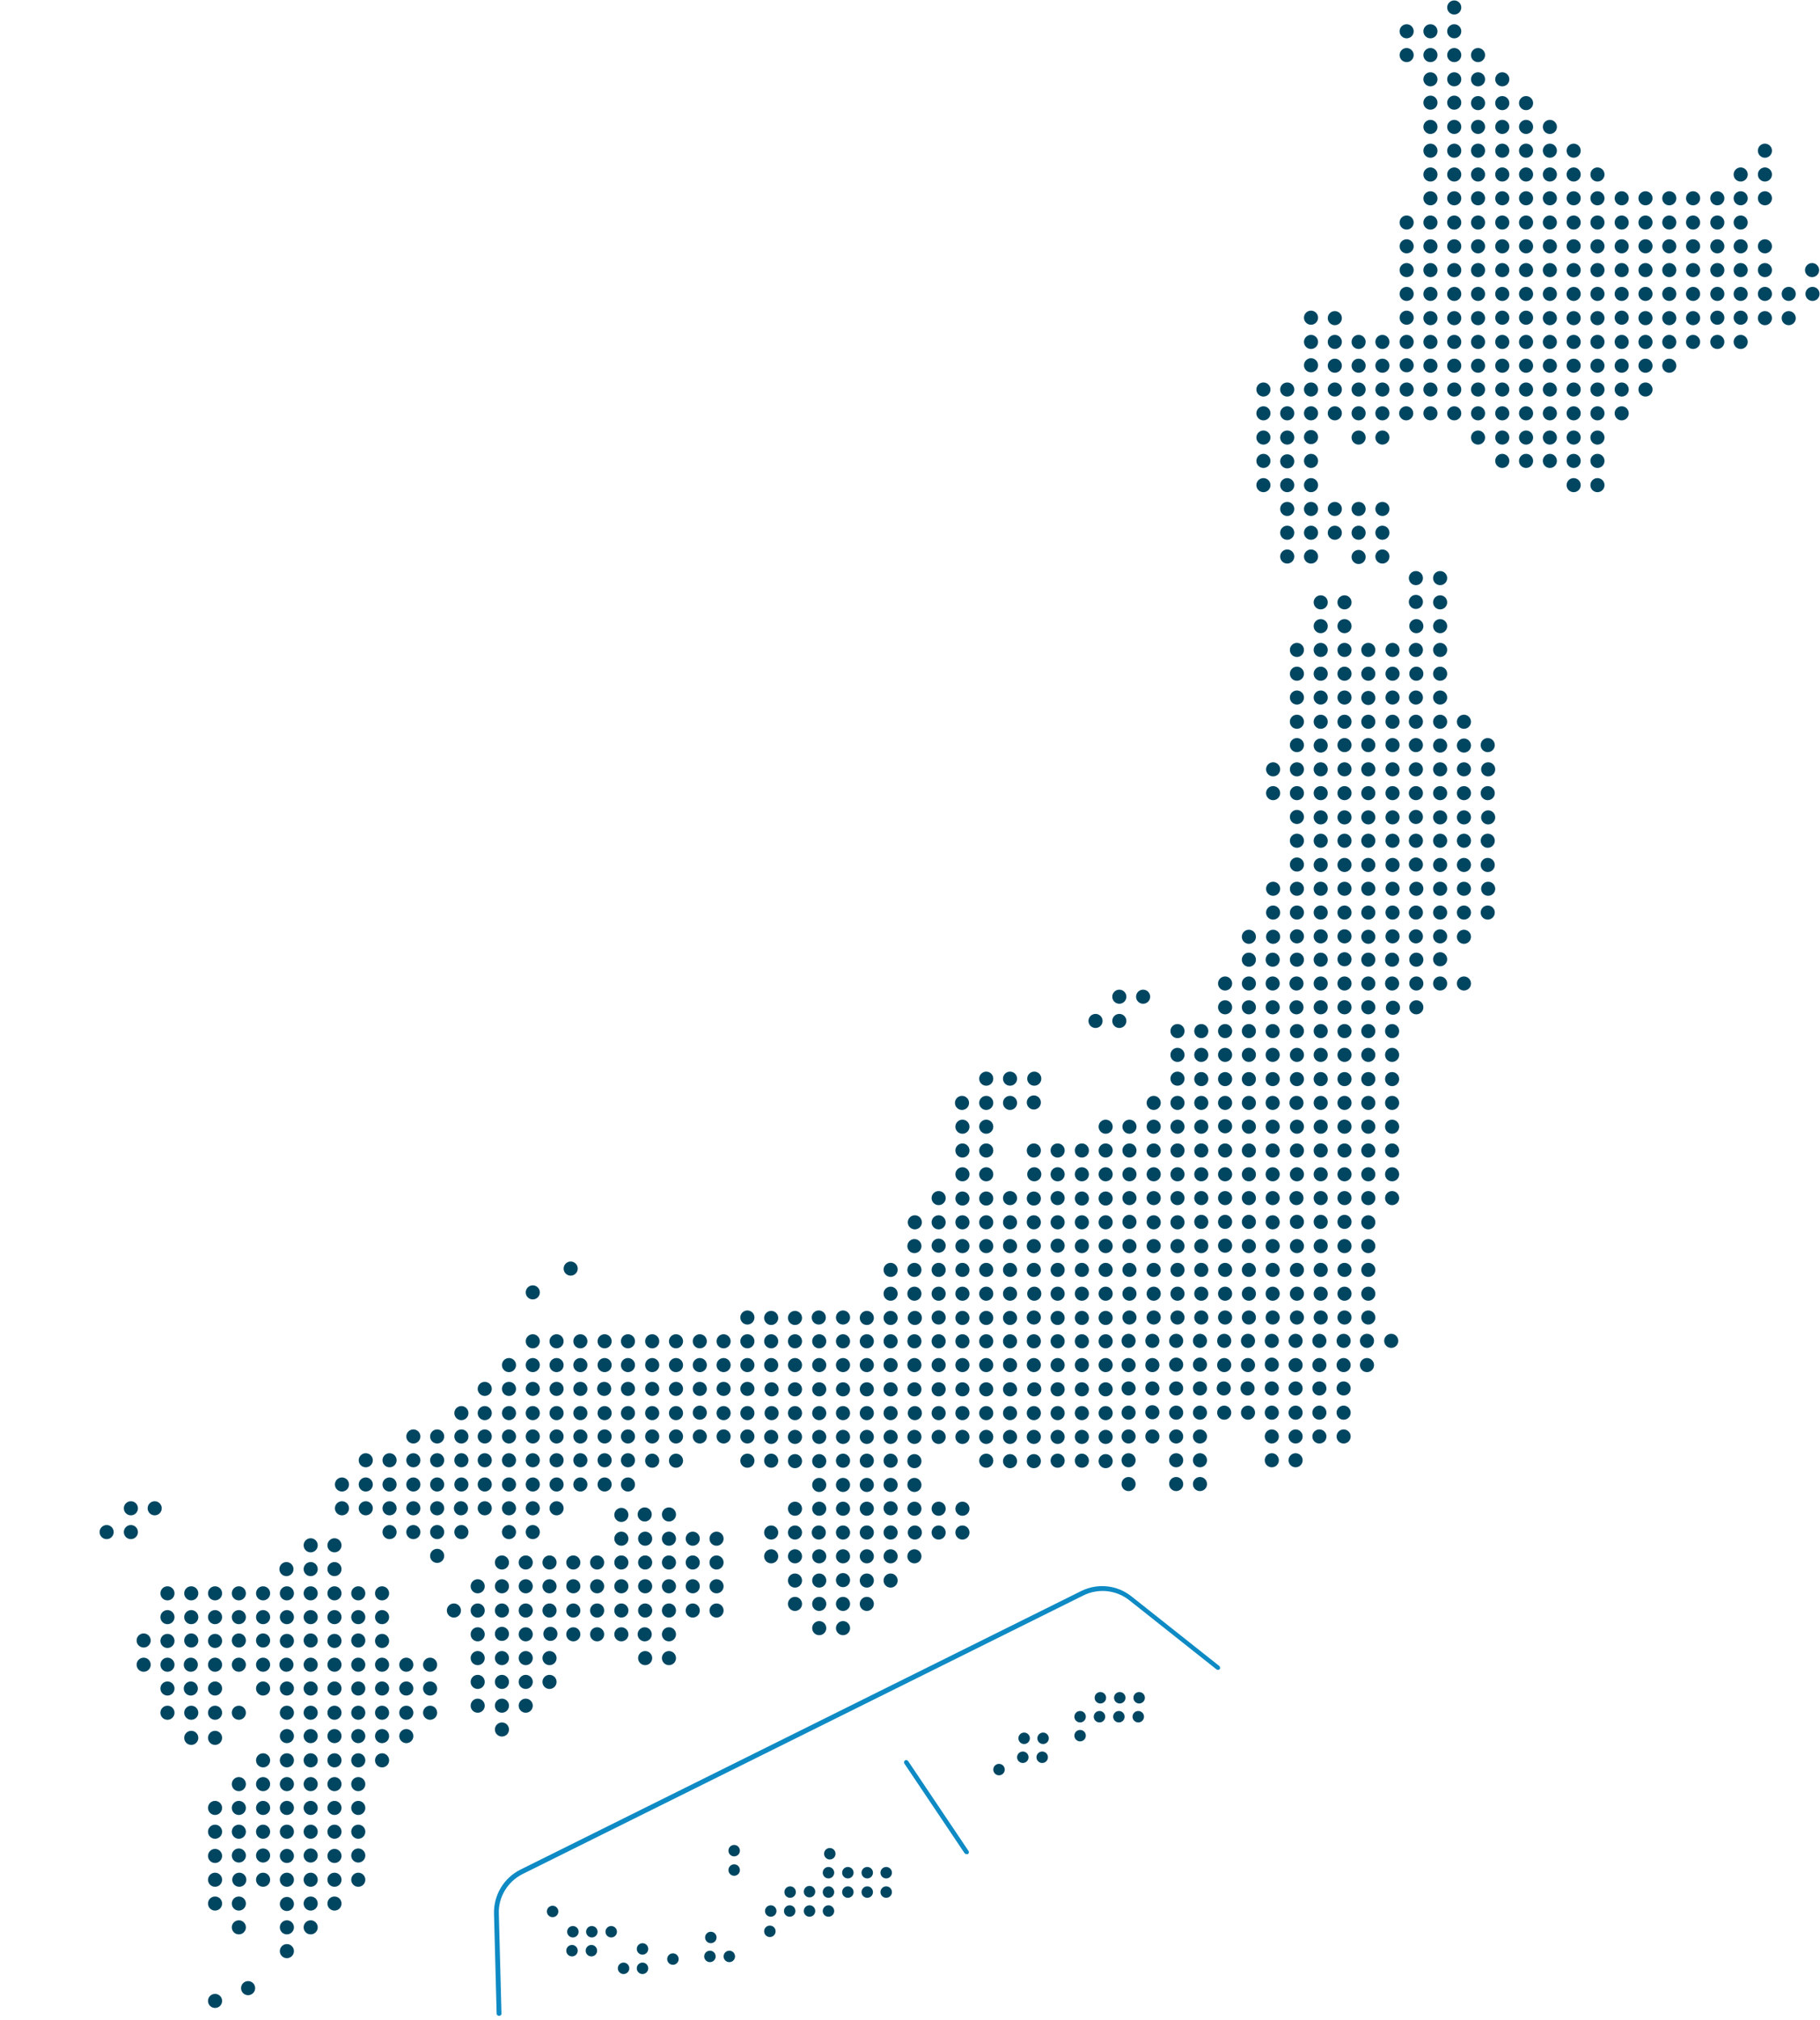 <?xml version="1.0" encoding="utf-8"?>
<!-- Generator: Adobe Illustrator 25.0.1, SVG Export Plug-In . SVG Version: 6.00 Build 0)  -->
<svg version="1.1" id="flight-map-dotmap" xmlns="http://www.w3.org/2000/svg" xmlns:xlink="http://www.w3.org/1999/xlink" x="0px"
	 y="0px" viewBox="0 0 413 458.5" style="enable-background:new 0 0 413 458.5;" xml:space="preserve">
<style type="text/css">
	.st0{fill:#004661;}
	.st1{fill:#0E8AC4;}
</style>
<g id="c-flightmap-dotmap">
	<circle class="st0" cx="319.2" cy="50.5" r="1.6"/>
	<circle class="st0" cx="324.6" cy="50.5" r="1.6"/>
	<circle class="st0" cx="330" cy="50.5" r="1.6"/>
	<circle class="st0" cx="335.4" cy="50.5" r="1.6"/>
	<circle class="st0" cx="340.9" cy="50.5" r="1.6"/>
	<circle class="st0" cx="346.3" cy="50.5" r="1.6"/>
	<circle class="st0" cx="351.7" cy="50.5" r="1.6"/>
	<circle class="st0" cx="357.1" cy="50.5" r="1.6"/>
	<circle class="st0" cx="362.5" cy="50.5" r="1.6"/>
	<circle class="st0" cx="368" cy="50.5" r="1.6"/>
	<circle class="st0" cx="373.4" cy="50.5" r="1.6"/>
	<circle class="st0" cx="378.8" cy="50.5" r="1.6"/>
	<circle class="st0" cx="384.2" cy="50.5" r="1.6"/>
	<circle class="st0" cx="389.7" cy="50.5" r="1.6"/>
	<circle class="st0" cx="395" cy="50.5" r="1.6"/>
	<circle class="st0" cx="319.2" cy="55.9" r="1.6"/>
	<circle class="st0" cx="324.6" cy="55.9" r="1.6"/>
	<circle class="st0" cx="330" cy="55.9" r="1.6"/>
	<circle class="st0" cx="335.4" cy="55.9" r="1.6"/>
	<circle class="st0" cx="340.9" cy="55.9" r="1.6"/>
	<circle class="st0" cx="346.3" cy="55.9" r="1.6"/>
	<circle class="st0" cx="351.7" cy="55.9" r="1.6"/>
	<circle class="st0" cx="357.1" cy="55.9" r="1.6"/>
	<circle class="st0" cx="362.5" cy="55.9" r="1.6"/>
	<circle class="st0" cx="368" cy="55.9" r="1.6"/>
	<circle class="st0" cx="373.4" cy="55.9" r="1.6"/>
	<circle class="st0" cx="378.8" cy="55.9" r="1.6"/>
	<circle class="st0" cx="384.2" cy="55.9" r="1.6"/>
	<circle class="st0" cx="389.7" cy="55.9" r="1.6"/>
	<circle class="st0" cx="395" cy="55.9" r="1.6"/>
	<circle class="st0" cx="400.5" cy="55.9" r="1.6"/>
	<circle class="st0" cx="319.2" cy="61.3" r="1.6"/>
	<circle class="st0" cx="324.6" cy="61.3" r="1.6"/>
	<circle class="st0" cx="330" cy="61.3" r="1.6"/>
	<circle class="st0" cx="335.4" cy="61.3" r="1.6"/>
	<circle class="st0" cx="340.9" cy="61.3" r="1.6"/>
	<circle class="st0" cx="346.3" cy="61.3" r="1.6"/>
	<circle class="st0" cx="351.7" cy="61.3" r="1.6"/>
	<circle class="st0" cx="357.1" cy="61.3" r="1.6"/>
	<circle class="st0" cx="362.5" cy="61.3" r="1.6"/>
	<circle class="st0" cx="368" cy="61.3" r="1.6"/>
	<circle class="st0" cx="373.4" cy="61.3" r="1.6"/>
	<circle class="st0" cx="378.8" cy="61.3" r="1.6"/>
	<circle class="st0" cx="384.2" cy="61.3" r="1.6"/>
	<circle class="st0" cx="389.7" cy="61.3" r="1.6"/>
	<circle class="st0" cx="395" cy="61.3" r="1.6"/>
	<circle class="st0" cx="400.5" cy="61.3" r="1.6"/>
	<circle class="st0" cx="411.2" cy="61.3" r="1.6"/>
	<circle class="st0" cx="319.2" cy="66.7" r="1.6"/>
	<circle class="st0" cx="324.6" cy="66.7" r="1.6"/>
	<circle class="st0" cx="330" cy="66.7" r="1.6"/>
	<circle class="st0" cx="335.4" cy="66.7" r="1.6"/>
	<circle class="st0" cx="340.9" cy="66.7" r="1.6"/>
	<circle class="st0" cx="346.3" cy="66.7" r="1.6"/>
	<circle class="st0" cx="351.7" cy="66.7" r="1.6"/>
	<circle class="st0" cx="357.1" cy="66.7" r="1.6"/>
	<circle class="st0" cx="362.5" cy="66.7" r="1.6"/>
	<circle class="st0" cx="368" cy="66.7" r="1.6"/>
	<circle class="st0" cx="373.4" cy="66.7" r="1.6"/>
	<circle class="st0" cx="378.8" cy="66.7" r="1.6"/>
	<circle class="st0" cx="384.2" cy="66.7" r="1.6"/>
	<circle class="st0" cx="389.7" cy="66.7" r="1.6"/>
	<circle class="st0" cx="395" cy="66.7" r="1.6"/>
	<circle class="st0" cx="400.5" cy="66.7" r="1.6"/>
	<circle class="st0" cx="405.9" cy="66.7" r="1.6"/>
	<circle class="st0" cx="411.3" cy="66.7" r="1.6"/>
	<circle class="st0" cx="297.5" cy="72.1" r="1.6"/>
	<circle class="st0" cx="302.9" cy="72.2" r="1.6"/>
	<circle class="st0" cx="319.2" cy="72.1" r="1.6"/>
	<circle class="st0" cx="324.6" cy="72.2" r="1.6"/>
	<circle class="st0" cx="330" cy="72.2" r="1.6"/>
	<circle class="st0" cx="335.4" cy="72.2" r="1.6"/>
	<circle class="st0" cx="340.9" cy="72.1" r="1.6"/>
	<circle class="st0" cx="346.3" cy="72.1" r="1.6"/>
	<circle class="st0" cx="351.7" cy="72.2" r="1.6"/>
	<circle class="st0" cx="357.1" cy="72.2" r="1.6"/>
	<circle class="st0" cx="362.5" cy="72.2" r="1.6"/>
	<circle class="st0" cx="368" cy="72.1" r="1.6"/>
	<circle class="st0" cx="373.4" cy="72.2" r="1.6"/>
	<circle class="st0" cx="378.8" cy="72.2" r="1.6"/>
	<circle class="st0" cx="384.2" cy="72.2" r="1.6"/>
	<circle class="st0" cx="389.7" cy="72.1" r="1.6"/>
	<circle class="st0" cx="395" cy="72.1" r="1.6"/>
	<circle class="st0" cx="400.5" cy="72.2" r="1.6"/>
	<circle class="st0" cx="405.9" cy="72.2" r="1.6"/>
	<circle class="st0" cx="297.5" cy="77.6" r="1.6"/>
	<circle class="st0" cx="302.9" cy="77.6" r="1.6"/>
	<circle class="st0" cx="308.3" cy="77.6" r="1.6"/>
	<circle class="st0" cx="319.2" cy="77.6" r="1.6"/>
	<circle class="st0" cx="324.6" cy="77.6" r="1.6"/>
	<circle class="st0" cx="330" cy="77.6" r="1.6"/>
	<circle class="st0" cx="335.4" cy="77.6" r="1.6"/>
	<circle class="st0" cx="340.9" cy="77.6" r="1.6"/>
	<circle class="st0" cx="346.3" cy="77.6" r="1.6"/>
	<circle class="st0" cx="351.7" cy="77.6" r="1.6"/>
	<circle class="st0" cx="357.1" cy="77.6" r="1.6"/>
	<circle class="st0" cx="362.5" cy="77.6" r="1.6"/>
	<circle class="st0" cx="368" cy="77.6" r="1.6"/>
	<circle class="st0" cx="373.4" cy="77.6" r="1.6"/>
	<circle class="st0" cx="378.8" cy="77.6" r="1.6"/>
	<circle class="st0" cx="378.8" cy="83" r="1.6"/>
	<circle class="st0" cx="384.2" cy="77.6" r="1.6"/>
	<circle class="st0" cx="389.7" cy="77.6" r="1.6"/>
	<circle class="st0" cx="395" cy="77.6" r="1.6"/>
	<circle class="st0" cx="297.5" cy="82.9" r="1.6"/>
	<circle class="st0" cx="302.9" cy="83" r="1.6"/>
	<circle class="st0" cx="308.3" cy="83" r="1.6"/>
	<circle class="st0" cx="313.7" cy="83" r="1.6"/>
	<circle class="st0" cx="319.2" cy="82.9" r="1.6"/>
	<circle class="st0" cx="324.6" cy="83" r="1.6"/>
	<circle class="st0" cx="330" cy="83" r="1.6"/>
	<circle class="st0" cx="335.4" cy="83" r="1.6"/>
	<circle class="st0" cx="340.9" cy="83" r="1.6"/>
	<circle class="st0" cx="346.3" cy="83" r="1.6"/>
	<circle class="st0" cx="351.7" cy="83" r="1.6"/>
	<circle class="st0" cx="357.1" cy="83" r="1.6"/>
	<circle class="st0" cx="362.5" cy="83" r="1.6"/>
	<circle class="st0" cx="368" cy="83" r="1.6"/>
	<circle class="st0" cx="373.4" cy="83" r="1.6"/>
	<circle class="st0" cx="286.7" cy="88.4" r="1.6"/>
	<circle class="st0" cx="292.1" cy="88.4" r="1.6"/>
	<circle class="st0" cx="297.5" cy="88.4" r="1.6"/>
	<circle class="st0" cx="302.9" cy="88.4" r="1.6"/>
	<circle class="st0" cx="308.3" cy="88.4" r="1.6"/>
	<circle class="st0" cx="313.7" cy="88.4" r="1.6"/>
	<circle class="st0" cx="319.2" cy="88.4" r="1.6"/>
	<circle class="st0" cx="324.6" cy="88.4" r="1.6"/>
	<circle class="st0" cx="330" cy="88.4" r="1.6"/>
	<circle class="st0" cx="335.4" cy="88.4" r="1.6"/>
	<circle class="st0" cx="340.9" cy="88.4" r="1.6"/>
	<circle class="st0" cx="346.3" cy="88.4" r="1.6"/>
	<circle class="st0" cx="351.7" cy="88.4" r="1.6"/>
	<circle class="st0" cx="357.1" cy="88.4" r="1.6"/>
	<circle class="st0" cx="362.5" cy="88.4" r="1.6"/>
	<circle class="st0" cx="368" cy="88.4" r="1.6"/>
	<circle class="st0" cx="368" cy="93.8" r="1.6"/>
	<circle class="st0" cx="373.4" cy="88.4" r="1.6"/>
	<circle class="st0" cx="286.7" cy="93.8" r="1.6"/>
	<circle class="st0" cx="292.1" cy="93.8" r="1.6"/>
	<circle class="st0" cx="297.5" cy="93.8" r="1.6"/>
	<circle class="st0" cx="302.9" cy="93.8" r="1.6"/>
	<circle class="st0" cx="308.3" cy="93.8" r="1.6"/>
	<circle class="st0" cx="313.7" cy="93.8" r="1.6"/>
	<circle class="st0" cx="319.1" cy="93.8" r="1.6"/>
	<circle class="st0" cx="330" cy="93.8" r="1.6"/>
	<circle class="st0" cx="335.4" cy="93.8" r="1.6"/>
	<circle class="st0" cx="340.9" cy="93.8" r="1.6"/>
	<circle class="st0" cx="346.3" cy="93.8" r="1.6"/>
	<circle class="st0" cx="351.7" cy="93.8" r="1.6"/>
	<circle class="st0" cx="357.1" cy="93.8" r="1.6"/>
	<circle class="st0" cx="362.5" cy="93.8" r="1.6"/>
	<circle class="st0" cx="286.7" cy="99.3" r="1.6"/>
	<circle class="st0" cx="292.1" cy="99.3" r="1.6"/>
	<circle class="st0" cx="297.5" cy="99.2" r="1.6"/>
	<circle class="st0" cx="308.3" cy="99.3" r="1.6"/>
	<circle class="st0" cx="313.7" cy="99.3" r="1.6"/>
	<circle class="st0" cx="335.4" cy="99.3" r="1.6"/>
	<circle class="st0" cx="340.9" cy="99.3" r="1.6"/>
	<circle class="st0" cx="346.3" cy="99.3" r="1.6"/>
	<circle class="st0" cx="351.7" cy="99.3" r="1.6"/>
	<circle class="st0" cx="357.1" cy="99.3" r="1.6"/>
	<circle class="st0" cx="362.5" cy="99.3" r="1.6"/>
	<circle class="st0" cx="286.7" cy="104.6" r="1.6"/>
	<circle class="st0" cx="292.1" cy="104.7" r="1.6"/>
	<circle class="st0" cx="297.5" cy="104.6" r="1.6"/>
	<circle class="st0" cx="340.9" cy="104.6" r="1.6"/>
	<circle class="st0" cx="346.3" cy="104.6" r="1.6"/>
	<circle class="st0" cx="351.7" cy="104.6" r="1.6"/>
	<circle class="st0" cx="357.1" cy="104.6" r="1.6"/>
	<circle class="st0" cx="362.5" cy="104.6" r="1.6"/>
	<circle class="st0" cx="286.7" cy="110.1" r="1.6"/>
	<circle class="st0" cx="292.1" cy="110.1" r="1.6"/>
	<circle class="st0" cx="297.5" cy="110.1" r="1.6"/>
	<circle class="st0" cx="357.1" cy="110.1" r="1.6"/>
	<circle class="st0" cx="362.5" cy="110.1" r="1.6"/>
	<circle class="st0" cx="292.1" cy="115.5" r="1.6"/>
	<circle class="st0" cx="297.5" cy="115.5" r="1.6"/>
	<circle class="st0" cx="302.9" cy="115.5" r="1.6"/>
	<circle class="st0" cx="308.3" cy="115.5" r="1.6"/>
	<circle class="st0" cx="313.7" cy="115.5" r="1.6"/>
	<circle class="st0" cx="292.1" cy="120.9" r="1.6"/>
	<circle class="st0" cx="297.5" cy="120.9" r="1.6"/>
	<circle class="st0" cx="302.9" cy="120.9" r="1.6"/>
	<circle class="st0" cx="308.3" cy="120.9" r="1.6"/>
	<circle class="st0" cx="313.7" cy="120.9" r="1.6"/>
	<circle class="st0" cx="292.1" cy="126.3" r="1.6"/>
	<circle class="st0" cx="297.5" cy="126.3" r="1.6"/>
	<circle class="st0" cx="308.3" cy="126.4" r="1.6"/>
	<circle class="st0" cx="313.7" cy="126.3" r="1.6"/>
	<circle class="st0" cx="321.3" cy="131.2" r="1.6"/>
	<circle class="st0" cx="326.8" cy="131.2" r="1.6"/>
	<circle class="st0" cx="299.7" cy="136.7" r="1.6"/>
	<circle class="st0" cx="305.1" cy="136.7" r="1.6"/>
	<circle class="st0" cx="321.3" cy="136.6" r="1.6"/>
	<circle class="st0" cx="326.8" cy="136.7" r="1.6"/>
	<circle class="st0" cx="299.7" cy="142.1" r="1.6"/>
	<circle class="st0" cx="305.1" cy="142.1" r="1.6"/>
	<circle class="st0" cx="321.4" cy="142.1" r="1.6"/>
	<circle class="st0" cx="326.8" cy="142.1" r="1.6"/>
	<circle class="st0" cx="294.3" cy="147.5" r="1.6"/>
	<circle class="st0" cx="299.7" cy="147.5" r="1.6"/>
	<circle class="st0" cx="305.1" cy="147.5" r="1.6"/>
	<circle class="st0" cx="310.5" cy="147.5" r="1.6"/>
	<circle class="st0" cx="321.3" cy="147.5" r="1.6"/>
	<circle class="st0" cx="326.8" cy="147.5" r="1.6"/>
	<circle class="st0" cx="294.3" cy="152.9" r="1.6"/>
	<circle class="st0" cx="299.7" cy="152.9" r="1.6"/>
	<circle class="st0" cx="305.1" cy="152.9" r="1.6"/>
	<circle class="st0" cx="310.5" cy="152.9" r="1.6"/>
	<circle class="st0" cx="316" cy="152.9" r="1.6"/>
	<circle class="st0" cx="321.4" cy="152.9" r="1.6"/>
	<circle class="st0" cx="326.8" cy="152.9" r="1.6"/>
	<circle class="st0" cx="294.3" cy="158.3" r="1.6"/>
	<circle class="st0" cx="299.7" cy="158.3" r="1.6"/>
	<circle class="st0" cx="305.1" cy="158.3" r="1.6"/>
	<circle class="st0" cx="310.5" cy="158.4" r="1.6"/>
	<circle class="st0" cx="316" cy="158.3" r="1.6"/>
	<circle class="st0" cx="321.3" cy="158.3" r="1.6"/>
	<circle class="st0" cx="326.8" cy="158.3" r="1.6"/>
	<circle class="st0" cx="294.3" cy="163.8" r="1.6"/>
	<circle class="st0" cx="299.7" cy="163.8" r="1.6"/>
	<circle class="st0" cx="305.1" cy="163.8" r="1.6"/>
	<circle class="st0" cx="310.5" cy="163.8" r="1.6"/>
	<circle class="st0" cx="316" cy="163.8" r="1.6"/>
	<circle class="st0" cx="321.3" cy="163.8" r="1.6"/>
	<circle class="st0" cx="326.8" cy="163.8" r="1.6"/>
	<circle class="st0" cx="332.2" cy="163.8" r="1.6"/>
	<circle class="st0" cx="294.3" cy="169.1" r="1.6"/>
	<circle class="st0" cx="299.7" cy="169.2" r="1.6"/>
	<circle class="st0" cx="305.1" cy="169.1" r="1.6"/>
	<circle class="st0" cx="310.5" cy="169.1" r="1.6"/>
	<circle class="st0" cx="316" cy="169.1" r="1.6"/>
	<circle class="st0" cx="321.3" cy="169.1" r="1.6"/>
	<circle class="st0" cx="326.8" cy="169.2" r="1.6"/>
	<circle class="st0" cx="332.2" cy="169.2" r="1.6"/>
	<circle class="st0" cx="337.6" cy="169.1" r="1.6"/>
	<circle class="st0" cx="288.9" cy="174.6" r="1.6"/>
	<circle class="st0" cx="294.3" cy="174.6" r="1.6"/>
	<circle class="st0" cx="299.7" cy="174.6" r="1.6"/>
	<circle class="st0" cx="305.1" cy="174.6" r="1.6"/>
	<circle class="st0" cx="310.5" cy="174.6" r="1.6"/>
	<circle class="st0" cx="316" cy="174.6" r="1.6"/>
	<circle class="st0" cx="321.3" cy="174.6" r="1.6"/>
	<circle class="st0" cx="326.8" cy="174.6" r="1.6"/>
	<circle class="st0" cx="332.2" cy="174.6" r="1.6"/>
	<circle class="st0" cx="337.7" cy="174.6" r="1.6"/>
	<circle class="st0" cx="288.9" cy="180" r="1.6"/>
	<circle class="st0" cx="294.3" cy="180" r="1.6"/>
	<circle class="st0" cx="299.7" cy="180" r="1.6"/>
	<circle class="st0" cx="305.1" cy="180" r="1.6"/>
	<circle class="st0" cx="310.5" cy="180" r="1.6"/>
	<circle class="st0" cx="316" cy="180" r="1.6"/>
	<circle class="st0" cx="321.3" cy="180" r="1.6"/>
	<circle class="st0" cx="326.8" cy="180" r="1.6"/>
	<circle class="st0" cx="332.2" cy="180" r="1.6"/>
	<circle class="st0" cx="337.6" cy="180" r="1.6"/>
	<circle class="st0" cx="294.3" cy="185.4" r="1.6"/>
	<circle class="st0" cx="299.7" cy="185.5" r="1.6"/>
	<circle class="st0" cx="305.1" cy="185.5" r="1.6"/>
	<circle class="st0" cx="310.5" cy="185.5" r="1.6"/>
	<circle class="st0" cx="316" cy="185.5" r="1.6"/>
	<circle class="st0" cx="321.3" cy="185.4" r="1.6"/>
	<circle class="st0" cx="326.8" cy="185.5" r="1.6"/>
	<circle class="st0" cx="337.7" cy="185.5" r="1.6"/>
	<circle class="st0" cx="294.3" cy="190.8" r="1.6"/>
	<circle class="st0" cx="299.7" cy="190.8" r="1.6"/>
	<circle class="st0" cx="305.1" cy="190.8" r="1.6"/>
	<circle class="st0" cx="310.5" cy="190.8" r="1.6"/>
	<circle class="st0" cx="316" cy="190.8" r="1.6"/>
	<circle class="st0" cx="321.3" cy="190.8" r="1.6"/>
	<circle class="st0" cx="326.8" cy="190.8" r="1.6"/>
	<circle class="st0" cx="332.2" cy="190.8" r="1.6"/>
	<circle class="st0" cx="337.6" cy="190.8" r="1.6"/>
	<circle class="st0" cx="294.3" cy="196.2" r="1.6"/>
	<circle class="st0" cx="299.7" cy="196.3" r="1.6"/>
	<circle class="st0" cx="305.1" cy="196.3" r="1.6"/>
	<circle class="st0" cx="310.5" cy="196.3" r="1.6"/>
	<circle class="st0" cx="316" cy="196.3" r="1.6"/>
	<circle class="st0" cx="321.3" cy="196.2" r="1.6"/>
	<circle class="st0" cx="326.8" cy="196.3" r="1.6"/>
	<circle class="st0" cx="332.2" cy="196.3" r="1.6"/>
	<circle class="st0" cx="337.6" cy="196.3" r="1.6"/>
	<circle class="st0" cx="288.9" cy="201.7" r="1.6"/>
	<circle class="st0" cx="294.3" cy="201.7" r="1.6"/>
	<circle class="st0" cx="299.7" cy="201.7" r="1.6"/>
	<circle class="st0" cx="305.1" cy="201.7" r="1.6"/>
	<circle class="st0" cx="310.5" cy="201.7" r="1.6"/>
	<circle class="st0" cx="316" cy="201.7" r="1.6"/>
	<circle class="st0" cx="321.4" cy="201.7" r="1.6"/>
	<circle class="st0" cx="326.8" cy="201.7" r="1.6"/>
	<circle class="st0" cx="332.2" cy="201.7" r="1.6"/>
	<circle class="st0" cx="337.7" cy="201.7" r="1.6"/>
	<circle class="st0" cx="288.9" cy="207.1" r="1.6"/>
	<circle class="st0" cx="294.3" cy="207.1" r="1.6"/>
	<circle class="st0" cx="299.7" cy="207.1" r="1.6"/>
	<circle class="st0" cx="305.1" cy="207.1" r="1.6"/>
	<circle class="st0" cx="310.5" cy="207.1" r="1.6"/>
	<circle class="st0" cx="316" cy="207.1" r="1.6"/>
	<circle class="st0" cx="321.3" cy="207.1" r="1.6"/>
	<circle class="st0" cx="326.8" cy="207.1" r="1.6"/>
	<circle class="st0" cx="332.2" cy="207.1" r="1.6"/>
	<circle class="st0" cx="337.6" cy="207.1" r="1.6"/>
	<circle class="st0" cx="283.4" cy="212.6" r="1.6"/>
	<circle class="st0" cx="288.9" cy="212.6" r="1.6"/>
	<circle class="st0" cx="294.3" cy="212.5" r="1.6"/>
	<circle class="st0" cx="299.7" cy="212.5" r="1.6"/>
	<circle class="st0" cx="305.1" cy="212.5" r="1.6"/>
	<circle class="st0" cx="310.5" cy="212.6" r="1.6"/>
	<circle class="st0" cx="316" cy="212.5" r="1.6"/>
	<circle class="st0" cx="321.3" cy="212.5" r="1.6"/>
	<circle class="st0" cx="326.8" cy="212.5" r="1.6"/>
	<circle class="st0" cx="332.2" cy="212.6" r="1.6"/>
	<circle class="st0" cx="283.4" cy="217.8" r="1.6"/>
	<circle class="st0" cx="288.8" cy="217.8" r="1.6"/>
	<circle class="st0" cx="294.3" cy="217.8" r="1.6"/>
	<circle class="st0" cx="299.7" cy="217.8" r="1.6"/>
	<circle class="st0" cx="305.1" cy="217.7" r="1.6"/>
	<circle class="st0" cx="315.9" cy="217.8" r="1.6"/>
	<circle class="st0" cx="321.4" cy="217.8" r="1.6"/>
	<circle class="st0" cx="326.8" cy="217.7" r="1.6"/>
	<circle class="st0" cx="278" cy="223.2" r="1.6"/>
	<circle class="st0" cx="283.4" cy="223.2" r="1.6"/>
	<circle class="st0" cx="288.8" cy="223.2" r="1.6"/>
	<circle class="st0" cx="294.2" cy="223.2" r="1.6"/>
	<circle class="st0" cx="299.7" cy="223.2" r="1.6"/>
	<circle class="st0" cx="305.1" cy="223.2" r="1.6"/>
	<circle class="st0" cx="310.5" cy="223.2" r="1.6"/>
	<circle class="st0" cx="315.9" cy="223.2" r="1.6"/>
	<circle class="st0" cx="321.4" cy="223.2" r="1.6"/>
	<circle class="st0" cx="326.8" cy="223.2" r="1.6"/>
	<circle class="st0" cx="332.2" cy="223.2" r="1.6"/>
	<circle class="st0" cx="278" cy="228.6" r="1.6"/>
	<circle class="st0" cx="283.4" cy="228.6" r="1.6"/>
	<circle class="st0" cx="288.8" cy="228.6" r="1.6"/>
	<circle class="st0" cx="294.2" cy="228.6" r="1.6"/>
	<circle class="st0" cx="299.7" cy="228.6" r="1.6"/>
	<circle class="st0" cx="305.1" cy="228.6" r="1.6"/>
	<circle class="st0" cx="310.5" cy="228.6" r="1.6"/>
	<circle class="st0" cx="316.1" cy="228.7" r="1.6"/>
	<circle class="st0" cx="321.4" cy="228.6" r="1.6"/>
	<circle class="st0" cx="267.2" cy="234" r="1.6"/>
	<circle class="st0" cx="272.6" cy="234" r="1.6"/>
	<circle class="st0" cx="278" cy="234" r="1.6"/>
	<circle class="st0" cx="283.4" cy="234" r="1.6"/>
	<circle class="st0" cx="288.8" cy="234" r="1.6"/>
	<circle class="st0" cx="294.3" cy="234" r="1.6"/>
	<circle class="st0" cx="299.7" cy="234" r="1.6"/>
	<circle class="st0" cx="305.1" cy="234" r="1.6"/>
	<circle class="st0" cx="310.5" cy="234" r="1.6"/>
	<circle class="st0" cx="315.9" cy="234" r="1.6"/>
	<circle class="st0" cx="272.6" cy="239.4" r="1.6"/>
	<circle class="st0" cx="278" cy="239.4" r="1.6"/>
	<circle class="st0" cx="254" cy="226.2" r="1.6"/>
	<circle class="st0" cx="259.4" cy="226.2" r="1.6"/>
	<circle class="st0" cx="248.6" cy="231.7" r="1.6"/>
	<circle class="st0" cx="254" cy="231.7" r="1.6"/>
	<circle class="st0" cx="283.4" cy="239.4" r="1.6"/>
	<circle class="st0" cx="288.8" cy="239.4" r="1.6"/>
	<circle class="st0" cx="294.3" cy="239.4" r="1.6"/>
	<circle class="st0" cx="299.7" cy="239.4" r="1.6"/>
	<circle class="st0" cx="305.1" cy="239.4" r="1.6"/>
	<circle class="st0" cx="310.5" cy="239.4" r="1.6"/>
	<circle class="st0" cx="315.9" cy="239.4" r="1.6"/>
	<circle class="st0" cx="267.2" cy="244.8" r="1.6"/>
	<circle class="st0" cx="272.6" cy="244.9" r="1.6"/>
	<circle class="st0" cx="278" cy="244.9" r="1.6"/>
	<circle class="st0" cx="283.4" cy="244.9" r="1.6"/>
	<circle class="st0" cx="288.8" cy="244.9" r="1.6"/>
	<circle class="st0" cx="294.3" cy="244.9" r="1.6"/>
	<circle class="st0" cx="299.7" cy="244.9" r="1.6"/>
	<circle class="st0" cx="305.1" cy="244.9" r="1.6"/>
	<circle class="st0" cx="310.5" cy="244.9" r="1.6"/>
	<circle class="st0" cx="315.9" cy="244.9" r="1.6"/>
	<circle class="st0" cx="223.8" cy="244.8" r="1.6"/>
	<circle class="st0" cx="229.2" cy="244.8" r="1.6"/>
	<circle class="st0" cx="234.7" cy="244.8" r="1.6"/>
	<circle class="st0" cx="261.8" cy="250.3" r="1.6"/>
	<circle class="st0" cx="267.2" cy="250.3" r="1.6"/>
	<circle class="st0" cx="272.6" cy="250.3" r="1.6"/>
	<circle class="st0" cx="278" cy="250.3" r="1.6"/>
	<circle class="st0" cx="283.4" cy="250.3" r="1.6"/>
	<circle class="st0" cx="288.8" cy="250.3" r="1.6"/>
	<circle class="st0" cx="294.2" cy="250.3" r="1.6"/>
	<circle class="st0" cx="299.7" cy="250.3" r="1.6"/>
	<circle class="st0" cx="305.1" cy="250.3" r="1.6"/>
	<circle class="st0" cx="310.5" cy="250.3" r="1.6"/>
	<circle class="st0" cx="315.9" cy="250.3" r="1.6"/>
	<circle class="st0" cx="218.3" cy="250.3" r="1.6"/>
	<circle class="st0" cx="223.8" cy="250.3" r="1.6"/>
	<circle class="st0" cx="229.2" cy="250.3" r="1.6"/>
	<circle class="st0" cx="234.6" cy="250.2" r="1.6"/>
	<circle class="st0" cx="256.3" cy="255.7" r="1.6"/>
	<circle class="st0" cx="261.8" cy="255.7" r="1.6"/>
	<circle class="st0" cx="267.2" cy="255.7" r="1.6"/>
	<circle class="st0" cx="272.6" cy="255.7" r="1.6"/>
	<circle class="st0" cx="278" cy="255.6" r="1.6"/>
	<circle class="st0" cx="283.4" cy="255.7" r="1.6"/>
	<circle class="st0" cx="288.8" cy="255.7" r="1.6"/>
	<circle class="st0" cx="294.3" cy="255.7" r="1.6"/>
	<circle class="st0" cx="299.7" cy="255.7" r="1.6"/>
	<circle class="st0" cx="305.1" cy="255.7" r="1.6"/>
	<circle class="st0" cx="310.5" cy="255.7" r="1.6"/>
	<circle class="st0" cx="315.9" cy="255.7" r="1.6"/>
	<circle class="st0" cx="218.4" cy="255.7" r="1.6"/>
	<circle class="st0" cx="223.8" cy="255.7" r="1.6"/>
	<circle class="st0" cx="250.9" cy="255.7" r="1.6"/>
	<circle class="st0" cx="256.3" cy="261.1" r="1.6"/>
	<circle class="st0" cx="261.8" cy="261.1" r="1.6"/>
	<circle class="st0" cx="267.2" cy="261.1" r="1.6"/>
	<circle class="st0" cx="272.6" cy="261.1" r="1.6"/>
	<circle class="st0" cx="278" cy="261.1" r="1.6"/>
	<circle class="st0" cx="283.4" cy="261.1" r="1.6"/>
	<circle class="st0" cx="288.8" cy="261.1" r="1.6"/>
	<circle class="st0" cx="294.3" cy="261.1" r="1.6"/>
	<circle class="st0" cx="299.7" cy="261.1" r="1.6"/>
	<circle class="st0" cx="305.1" cy="261.1" r="1.6"/>
	<circle class="st0" cx="310.5" cy="261.1" r="1.6"/>
	<circle class="st0" cx="315.9" cy="261.1" r="1.6"/>
	<circle class="st0" cx="218.4" cy="261.1" r="1.6"/>
	<circle class="st0" cx="223.8" cy="261.1" r="1.6"/>
	<circle class="st0" cx="234.6" cy="261.1" r="1.6"/>
	<circle class="st0" cx="240" cy="261.1" r="1.6"/>
	<circle class="st0" cx="245.5" cy="261.1" r="1.6"/>
	<circle class="st0" cx="250.9" cy="261.1" r="1.6"/>
	<circle class="st0" cx="256.3" cy="266.5" r="1.6"/>
	<circle class="st0" cx="261.8" cy="266.5" r="1.6"/>
	<circle class="st0" cx="267.2" cy="266.5" r="1.6"/>
	<circle class="st0" cx="272.6" cy="266.5" r="1.6"/>
	<circle class="st0" cx="278" cy="266.5" r="1.6"/>
	<circle class="st0" cx="283.4" cy="266.5" r="1.6"/>
	<circle class="st0" cx="288.8" cy="266.5" r="1.6"/>
	<circle class="st0" cx="294.3" cy="266.5" r="1.6"/>
	<circle class="st0" cx="299.7" cy="266.5" r="1.6"/>
	<circle class="st0" cx="305.1" cy="266.5" r="1.6"/>
	<circle class="st0" cx="310.5" cy="266.5" r="1.6"/>
	<circle class="st0" cx="315.9" cy="266.5" r="1.6"/>
	<circle class="st0" cx="218.4" cy="266.5" r="1.6"/>
	<circle class="st0" cx="223.8" cy="266.5" r="1.6"/>
	<circle class="st0" cx="234.7" cy="266.5" r="1.6"/>
	<circle class="st0" cx="240" cy="266.5" r="1.6"/>
	<circle class="st0" cx="245.5" cy="266.5" r="1.6"/>
	<circle class="st0" cx="250.9" cy="266.5" r="1.6"/>
	<circle class="st0" cx="256.3" cy="271.9" r="1.6"/>
	<circle class="st0" cx="261.8" cy="271.9" r="1.6"/>
	<circle class="st0" cx="267.2" cy="271.9" r="1.6"/>
	<circle class="st0" cx="272.6" cy="271.9" r="1.6"/>
	<circle class="st0" cx="278" cy="271.9" r="1.6"/>
	<circle class="st0" cx="283.4" cy="271.9" r="1.6"/>
	<circle class="st0" cx="288.8" cy="271.9" r="1.6"/>
	<circle class="st0" cx="294.2" cy="271.9" r="1.6"/>
	<circle class="st0" cx="299.7" cy="271.9" r="1.6"/>
	<circle class="st0" cx="305.1" cy="271.9" r="1.6"/>
	<circle class="st0" cx="310.5" cy="271.9" r="1.6"/>
	<circle class="st0" cx="315.9" cy="271.9" r="1.6"/>
	<circle class="st0" cx="218.4" cy="272" r="1.6"/>
	<circle class="st0" cx="223.8" cy="272" r="1.6"/>
	<circle class="st0" cx="229.2" cy="271.9" r="1.6"/>
	<circle class="st0" cx="234.6" cy="272" r="1.6"/>
	<circle class="st0" cx="240" cy="271.9" r="1.6"/>
	<circle class="st0" cx="245.5" cy="272" r="1.6"/>
	<circle class="st0" cx="250.9" cy="272" r="1.6"/>
	<circle class="st0" cx="256.3" cy="277.3" r="1.6"/>
	<circle class="st0" cx="261.8" cy="277.4" r="1.6"/>
	<circle class="st0" cx="267.2" cy="277.4" r="1.6"/>
	<circle class="st0" cx="272.6" cy="277.3" r="1.6"/>
	<circle class="st0" cx="278" cy="277.3" r="1.6"/>
	<circle class="st0" cx="283.4" cy="277.3" r="1.6"/>
	<circle class="st0" cx="288.8" cy="277.4" r="1.6"/>
	<circle class="st0" cx="294.3" cy="277.3" r="1.6"/>
	<circle class="st0" cx="299.7" cy="277.3" r="1.6"/>
	<circle class="st0" cx="305.1" cy="277.3" r="1.6"/>
	<circle class="st0" cx="310.5" cy="277.4" r="1.6"/>
	<circle class="st0" cx="218.4" cy="277.4" r="1.6"/>
	<circle class="st0" cx="223.8" cy="277.4" r="1.6"/>
	<circle class="st0" cx="229.2" cy="277.4" r="1.6"/>
	<circle class="st0" cx="234.6" cy="277.4" r="1.6"/>
	<circle class="st0" cx="240" cy="277.4" r="1.6"/>
	<circle class="st0" cx="245.5" cy="277.4" r="1.6"/>
	<circle class="st0" cx="250.9" cy="277.4" r="1.6"/>
	<circle class="st0" cx="256.3" cy="282.8" r="1.6"/>
	<circle class="st0" cx="261.8" cy="282.8" r="1.6"/>
	<circle class="st0" cx="267.2" cy="282.8" r="1.6"/>
	<circle class="st0" cx="272.6" cy="282.8" r="1.6"/>
	<circle class="st0" cx="278" cy="282.7" r="1.6"/>
	<circle class="st0" cx="283.4" cy="282.8" r="1.6"/>
	<circle class="st0" cx="288.8" cy="282.8" r="1.6"/>
	<circle class="st0" cx="294.3" cy="282.8" r="1.6"/>
	<circle class="st0" cx="299.7" cy="282.8" r="1.6"/>
	<circle class="st0" cx="305.1" cy="282.8" r="1.6"/>
	<circle class="st0" cx="310.5" cy="282.8" r="1.6"/>
	<circle class="st0" cx="218.4" cy="282.8" r="1.6"/>
	<circle class="st0" cx="223.8" cy="282.8" r="1.6"/>
	<circle class="st0" cx="229.2" cy="282.8" r="1.6"/>
	<circle class="st0" cx="234.6" cy="282.8" r="1.6"/>
	<circle class="st0" cx="240" cy="282.7" r="1.6"/>
	<circle class="st0" cx="245.5" cy="282.8" r="1.6"/>
	<circle class="st0" cx="250.9" cy="282.8" r="1.6"/>
	<circle class="st0" cx="256.3" cy="288.2" r="1.6"/>
	<circle class="st0" cx="261.8" cy="288.2" r="1.6"/>
	<circle class="st0" cx="267.2" cy="288.2" r="1.6"/>
	<circle class="st0" cx="272.6" cy="288.2" r="1.6"/>
	<circle class="st0" cx="278" cy="288.2" r="1.6"/>
	<circle class="st0" cx="283.4" cy="288.2" r="1.6"/>
	<circle class="st0" cx="288.8" cy="288.2" r="1.6"/>
	<circle class="st0" cx="294.3" cy="288.2" r="1.6"/>
	<circle class="st0" cx="299.7" cy="288.2" r="1.6"/>
	<circle class="st0" cx="305.1" cy="288.2" r="1.6"/>
	<circle class="st0" cx="310.5" cy="288.2" r="1.6"/>
	<circle class="st0" cx="218.4" cy="288.2" r="1.6"/>
	<circle class="st0" cx="223.8" cy="288.2" r="1.6"/>
	<circle class="st0" cx="229.2" cy="288.2" r="1.6"/>
	<circle class="st0" cx="234.6" cy="288.2" r="1.6"/>
	<circle class="st0" cx="240" cy="288.2" r="1.6"/>
	<circle class="st0" cx="245.5" cy="288.2" r="1.6"/>
	<circle class="st0" cx="250.9" cy="288.2" r="1.6"/>
	<circle class="st0" cx="256.3" cy="293.6" r="1.6"/>
	<circle class="st0" cx="261.8" cy="293.6" r="1.6"/>
	<circle class="st0" cx="267.2" cy="293.6" r="1.6"/>
	<circle class="st0" cx="272.6" cy="293.6" r="1.6"/>
	<circle class="st0" cx="278" cy="293.6" r="1.6"/>
	<circle class="st0" cx="283.4" cy="293.6" r="1.6"/>
	<circle class="st0" cx="288.8" cy="293.6" r="1.6"/>
	<circle class="st0" cx="294.3" cy="293.6" r="1.6"/>
	<circle class="st0" cx="299.7" cy="293.6" r="1.6"/>
	<circle class="st0" cx="305.1" cy="293.6" r="1.6"/>
	<circle class="st0" cx="310.5" cy="293.6" r="1.6"/>
	<circle class="st0" cx="218.4" cy="293.6" r="1.6"/>
	<circle class="st0" cx="223.8" cy="293.6" r="1.6"/>
	<circle class="st0" cx="229.2" cy="293.6" r="1.6"/>
	<circle class="st0" cx="234.7" cy="293.6" r="1.6"/>
	<circle class="st0" cx="245.5" cy="293.6" r="1.6"/>
	<circle class="st0" cx="250.9" cy="293.6" r="1.6"/>
	<circle class="st0" cx="256.3" cy="299" r="1.6"/>
	<circle class="st0" cx="261.8" cy="299" r="1.6"/>
	<circle class="st0" cx="267.2" cy="299" r="1.6"/>
	<circle class="st0" cx="272.6" cy="299" r="1.6"/>
	<circle class="st0" cx="278" cy="299" r="1.6"/>
	<circle class="st0" cx="283.4" cy="299" r="1.6"/>
	<circle class="st0" cx="288.8" cy="299" r="1.6"/>
	<circle class="st0" cx="294.3" cy="299" r="1.6"/>
	<circle class="st0" cx="299.7" cy="299" r="1.6"/>
	<circle class="st0" cx="305.1" cy="299" r="1.6"/>
	<circle class="st0" cx="310.5" cy="299" r="1.6"/>
	<circle class="st0" cx="218.4" cy="299.1" r="1.6"/>
	<circle class="st0" cx="223.8" cy="299.1" r="1.6"/>
	<circle class="st0" cx="229.2" cy="299.1" r="1.6"/>
	<circle class="st0" cx="234.6" cy="299" r="1.6"/>
	<circle class="st0" cx="240" cy="299.1" r="1.6"/>
	<circle class="st0" cx="245.5" cy="299.1" r="1.6"/>
	<circle class="st0" cx="250.9" cy="299.1" r="1.6"/>
	<circle class="st0" cx="256.1" cy="304.3" r="1.6"/>
	<circle class="st0" cx="261.5" cy="304.3" r="1.6"/>
	<circle class="st0" cx="266.9" cy="304.3" r="1.6"/>
	<circle class="st0" cx="272.3" cy="304.3" r="1.6"/>
	<circle class="st0" cx="277.8" cy="304.3" r="1.6"/>
	<circle class="st0" cx="283.2" cy="304.3" r="1.6"/>
	<circle class="st0" cx="288.6" cy="304.3" r="1.6"/>
	<circle class="st0" cx="294" cy="304.3" r="1.6"/>
	<circle class="st0" cx="299.4" cy="304.3" r="1.6"/>
	<circle class="st0" cx="304.9" cy="304.3" r="1.6"/>
	<circle class="st0" cx="310.2" cy="304.3" r="1.6"/>
	<circle class="st0" cx="315.7" cy="304.3" r="1.6"/>
	<circle class="st0" cx="218.4" cy="304.4" r="1.6"/>
	<circle class="st0" cx="223.8" cy="304.4" r="1.6"/>
	<circle class="st0" cx="229.2" cy="304.4" r="1.6"/>
	<circle class="st0" cx="234.6" cy="304.4" r="1.6"/>
	<circle class="st0" cx="240" cy="304.4" r="1.6"/>
	<circle class="st0" cx="245.5" cy="304.4" r="1.6"/>
	<circle class="st0" cx="250.9" cy="304.4" r="1.6"/>
	<circle class="st0" cx="256.1" cy="309.8" r="1.6"/>
	<circle class="st0" cx="261.5" cy="309.8" r="1.6"/>
	<circle class="st0" cx="266.9" cy="309.7" r="1.6"/>
	<circle class="st0" cx="272.3" cy="309.7" r="1.6"/>
	<circle class="st0" cx="277.8" cy="309.8" r="1.6"/>
	<circle class="st0" cx="283.2" cy="309.8" r="1.6"/>
	<circle class="st0" cx="288.6" cy="309.7" r="1.6"/>
	<circle class="st0" cx="294" cy="309.8" r="1.6"/>
	<circle class="st0" cx="299.4" cy="309.8" r="1.6"/>
	<circle class="st0" cx="304.9" cy="309.8" r="1.6"/>
	<circle class="st0" cx="310.2" cy="309.8" r="1.6"/>
	<circle class="st0" cx="218.4" cy="309.8" r="1.6"/>
	<circle class="st0" cx="223.8" cy="309.8" r="1.6"/>
	<circle class="st0" cx="229.2" cy="309.8" r="1.6"/>
	<circle class="st0" cx="234.6" cy="309.8" r="1.6"/>
	<circle class="st0" cx="240" cy="309.8" r="1.6"/>
	<circle class="st0" cx="245.5" cy="309.8" r="1.6"/>
	<circle class="st0" cx="250.9" cy="309.8" r="1.6"/>
	<circle class="st0" cx="256.1" cy="315.1" r="1.6"/>
	<circle class="st0" cx="261.5" cy="315.1" r="1.6"/>
	<circle class="st0" cx="266.9" cy="315.1" r="1.6"/>
	<circle class="st0" cx="272.3" cy="315.1" r="1.6"/>
	<circle class="st0" cx="277.7" cy="315.1" r="1.6"/>
	<circle class="st0" cx="283.1" cy="315.1" r="1.6"/>
	<circle class="st0" cx="288.6" cy="315.1" r="1.6"/>
	<circle class="st0" cx="294" cy="315.1" r="1.6"/>
	<circle class="st0" cx="299.4" cy="315.1" r="1.6"/>
	<circle class="st0" cx="304.9" cy="315.1" r="1.6"/>
	<circle class="st0" cx="218.4" cy="315.3" r="1.6"/>
	<circle class="st0" cx="229.2" cy="315.3" r="1.6"/>
	<circle class="st0" cx="234.7" cy="315.3" r="1.6"/>
	<circle class="st0" cx="240" cy="315.3" r="1.6"/>
	<circle class="st0" cx="245.5" cy="315.3" r="1.6"/>
	<circle class="st0" cx="250.9" cy="315.3" r="1.6"/>
	<circle class="st0" cx="256.1" cy="320.6" r="1.6"/>
	<circle class="st0" cx="261.5" cy="320.5" r="1.6"/>
	<circle class="st0" cx="266.9" cy="320.6" r="1.6"/>
	<circle class="st0" cx="272.3" cy="320.6" r="1.6"/>
	<circle class="st0" cx="277.8" cy="320.6" r="1.6"/>
	<circle class="st0" cx="283.2" cy="320.6" r="1.6"/>
	<circle class="st0" cx="288.6" cy="320.6" r="1.6"/>
	<circle class="st0" cx="294" cy="320.6" r="1.6"/>
	<circle class="st0" cx="299.4" cy="320.6" r="1.6"/>
	<circle class="st0" cx="304.9" cy="320.6" r="1.6"/>
	<circle class="st0" cx="218.4" cy="320.7" r="1.6"/>
	<circle class="st0" cx="223.8" cy="320.7" r="1.6"/>
	<circle class="st0" cx="229.2" cy="320.7" r="1.6"/>
	<circle class="st0" cx="234.6" cy="320.7" r="1.6"/>
	<circle class="st0" cx="240" cy="320.7" r="1.6"/>
	<circle class="st0" cx="245.5" cy="320.7" r="1.6"/>
	<circle class="st0" cx="250.9" cy="320.7" r="1.6"/>
	<circle class="st0" cx="261.5" cy="326" r="1.6"/>
	<circle class="st0" cx="266.9" cy="326" r="1.6"/>
	<circle class="st0" cx="272.3" cy="326" r="1.6"/>
	<circle class="st0" cx="288.6" cy="326" r="1.6"/>
	<circle class="st0" cx="294" cy="326" r="1.6"/>
	<circle class="st0" cx="299.4" cy="326" r="1.6"/>
	<circle class="st0" cx="304.9" cy="326" r="1.6"/>
	<circle class="st0" cx="218.4" cy="326.1" r="1.6"/>
	<circle class="st0" cx="223.8" cy="326.1" r="1.6"/>
	<circle class="st0" cx="229.2" cy="326.1" r="1.6"/>
	<circle class="st0" cx="234.6" cy="326.1" r="1.6"/>
	<circle class="st0" cx="240" cy="326.1" r="1.6"/>
	<circle class="st0" cx="245.5" cy="326.1" r="1.6"/>
	<circle class="st0" cx="250.9" cy="326.1" r="1.6"/>
	<circle class="st0" cx="256.1" cy="331.4" r="1.6"/>
	<circle class="st0" cx="266.9" cy="331.4" r="1.6"/>
	<circle class="st0" cx="272.3" cy="331.4" r="1.6"/>
	<circle class="st0" cx="288.6" cy="331.4" r="1.6"/>
	<circle class="st0" cx="294" cy="331.4" r="1.6"/>
	<circle class="st0" cx="223.8" cy="331.5" r="1.6"/>
	<circle class="st0" cx="229.2" cy="331.6" r="1.6"/>
	<circle class="st0" cx="234.6" cy="331.6" r="1.6"/>
	<circle class="st0" cx="240" cy="331.5" r="1.6"/>
	<circle class="st0" cx="245.5" cy="331.5" r="1.6"/>
	<circle class="st0" cx="250.9" cy="331.6" r="1.6"/>
	<circle class="st0" cx="256.1" cy="336.8" r="1.6"/>
	<circle class="st0" cx="266.9" cy="336.8" r="1.6"/>
	<circle class="st0" cx="272.3" cy="336.8" r="1.6"/>
	<circle class="st0" cx="218.4" cy="342.4" r="1.6"/>
	<circle class="st0" cx="218.4" cy="347.8" r="1.6"/>
	<circle class="st0" cx="213" cy="271.9" r="1.6"/>
	<circle class="st0" cx="207.6" cy="277.4" r="1.6"/>
	<circle class="st0" cx="213" cy="277.4" r="1.6"/>
	<circle class="st0" cx="207.5" cy="282.8" r="1.6"/>
	<circle class="st0" cx="213" cy="282.7" r="1.6"/>
	<circle class="st0" cx="202.1" cy="288.2" r="1.6"/>
	<circle class="st0" cx="207.5" cy="288.2" r="1.6"/>
	<circle class="st0" cx="213" cy="288.2" r="1.6"/>
	<circle class="st0" cx="202.1" cy="293.6" r="1.6"/>
	<circle class="st0" cx="207.5" cy="293.6" r="1.6"/>
	<circle class="st0" cx="213" cy="293.6" r="1.6"/>
	<circle class="st0" cx="169.6" cy="299" r="1.6"/>
	<circle class="st0" cx="175" cy="299.1" r="1.6"/>
	<circle class="st0" cx="180.4" cy="299.1" r="1.6"/>
	<circle class="st0" cx="185.8" cy="299" r="1.6"/>
	<circle class="st0" cx="191.3" cy="299" r="1.6"/>
	<circle class="st0" cx="196.7" cy="299.1" r="1.6"/>
	<circle class="st0" cx="202.1" cy="299.1" r="1.6"/>
	<circle class="st0" cx="207.6" cy="299.1" r="1.6"/>
	<circle class="st0" cx="213" cy="299" r="1.6"/>
	<circle class="st0" cx="120.9" cy="304.4" r="1.6"/>
	<circle class="st0" cx="126.3" cy="304.4" r="1.6"/>
	<circle class="st0" cx="131.7" cy="304.4" r="1.6"/>
	<circle class="st0" cx="137.2" cy="304.4" r="1.6"/>
	<circle class="st0" cx="142.5" cy="304.4" r="1.6"/>
	<circle class="st0" cx="148" cy="304.4" r="1.6"/>
	<circle class="st0" cx="153.4" cy="304.4" r="1.6"/>
	<circle class="st0" cx="158.8" cy="304.4" r="1.6"/>
	<circle class="st0" cx="164.2" cy="304.4" r="1.6"/>
	<circle class="st0" cx="169.6" cy="304.4" r="1.6"/>
	<circle class="st0" cx="175" cy="304.4" r="1.6"/>
	<circle class="st0" cx="180.4" cy="304.4" r="1.6"/>
	<circle class="st0" cx="185.9" cy="304.4" r="1.6"/>
	<circle class="st0" cx="191.3" cy="304.4" r="1.6"/>
	<circle class="st0" cx="196.7" cy="304.4" r="1.6"/>
	<circle class="st0" cx="202.1" cy="304.4" r="1.6"/>
	<circle class="st0" cx="207.5" cy="304.4" r="1.6"/>
	<circle class="st0" cx="213" cy="304.4" r="1.6"/>
	<circle class="st0" cx="120.9" cy="309.8" r="1.6"/>
	<circle class="st0" cx="126.3" cy="309.8" r="1.6"/>
	<circle class="st0" cx="129.5" cy="287.9" r="1.6"/>
	<circle class="st0" cx="120.9" cy="293.3" r="1.6"/>
	<circle class="st0" cx="131.7" cy="309.8" r="1.6"/>
	<circle class="st0" cx="137.2" cy="309.8" r="1.6"/>
	<circle class="st0" cx="142.5" cy="309.8" r="1.6"/>
	<circle class="st0" cx="148" cy="309.8" r="1.6"/>
	<circle class="st0" cx="153.4" cy="309.8" r="1.6"/>
	<circle class="st0" cx="158.8" cy="309.8" r="1.6"/>
	<circle class="st0" cx="164.2" cy="309.8" r="1.6"/>
	<circle class="st0" cx="169.6" cy="309.8" r="1.6"/>
	<circle class="st0" cx="175" cy="309.8" r="1.6"/>
	<circle class="st0" cx="180.4" cy="309.8" r="1.6"/>
	<circle class="st0" cx="185.9" cy="309.8" r="1.6"/>
	<circle class="st0" cx="191.3" cy="309.8" r="1.6"/>
	<circle class="st0" cx="196.7" cy="309.8" r="1.6"/>
	<circle class="st0" cx="202.1" cy="309.8" r="1.6"/>
	<circle class="st0" cx="207.5" cy="309.8" r="1.6"/>
	<circle class="st0" cx="213" cy="309.8" r="1.6"/>
	<circle class="st0" cx="110" cy="315.2" r="1.6"/>
	<circle class="st0" cx="115.5" cy="315.2" r="1.6"/>
	<circle class="st0" cx="120.9" cy="315.2" r="1.6"/>
	<circle class="st0" cx="126.3" cy="315.2" r="1.6"/>
	<circle class="st0" cx="131.7" cy="315.2" r="1.6"/>
	<circle class="st0" cx="137.1" cy="315.2" r="1.6"/>
	<circle class="st0" cx="142.5" cy="315.2" r="1.6"/>
	<circle class="st0" cx="148" cy="315.2" r="1.6"/>
	<circle class="st0" cx="153.4" cy="315.2" r="1.6"/>
	<circle class="st0" cx="158.8" cy="315.2" r="1.6"/>
	<circle class="st0" cx="164.2" cy="315.2" r="1.6"/>
	<circle class="st0" cx="169.6" cy="315.2" r="1.6"/>
	<circle class="st0" cx="175.1" cy="315.3" r="1.6"/>
	<circle class="st0" cx="180.4" cy="315.3" r="1.6"/>
	<circle class="st0" cx="185.9" cy="315.3" r="1.6"/>
	<circle class="st0" cx="191.3" cy="315.3" r="1.6"/>
	<circle class="st0" cx="196.7" cy="315.3" r="1.6"/>
	<circle class="st0" cx="202.1" cy="315.3" r="1.6"/>
	<circle class="st0" cx="207.5" cy="315.3" r="1.6"/>
	<circle class="st0" cx="213" cy="315.3" r="1.6"/>
	<circle class="st0" cx="104.7" cy="320.7" r="1.6"/>
	<circle class="st0" cx="110" cy="320.7" r="1.6"/>
	<circle class="st0" cx="115.5" cy="320.7" r="1.6"/>
	<circle class="st0" cx="120.9" cy="320.7" r="1.6"/>
	<circle class="st0" cx="126.3" cy="320.7" r="1.6"/>
	<circle class="st0" cx="131.7" cy="320.7" r="1.6"/>
	<circle class="st0" cx="137.2" cy="320.7" r="1.6"/>
	<circle class="st0" cx="142.5" cy="320.7" r="1.6"/>
	<circle class="st0" cx="148" cy="320.7" r="1.6"/>
	<circle class="st0" cx="153.4" cy="320.7" r="1.6"/>
	<circle class="st0" cx="158.8" cy="320.6" r="1.6"/>
	<circle class="st0" cx="164.2" cy="320.7" r="1.6"/>
	<circle class="st0" cx="169.6" cy="320.7" r="1.6"/>
	<circle class="st0" cx="175.1" cy="320.7" r="1.6"/>
	<circle class="st0" cx="180.4" cy="320.7" r="1.6"/>
	<circle class="st0" cx="185.9" cy="320.7" r="1.6"/>
	<circle class="st0" cx="191.3" cy="320.7" r="1.6"/>
	<circle class="st0" cx="196.7" cy="320.7" r="1.6"/>
	<circle class="st0" cx="202.1" cy="320.7" r="1.6"/>
	<circle class="st0" cx="207.6" cy="320.7" r="1.6"/>
	<circle class="st0" cx="213" cy="320.7" r="1.6"/>
	<circle class="st0" cx="93.8" cy="326" r="1.6"/>
	<circle class="st0" cx="99.2" cy="326" r="1.6"/>
	<circle class="st0" cx="104.7" cy="326" r="1.6"/>
	<circle class="st0" cx="110" cy="326" r="1.6"/>
	<circle class="st0" cx="115.5" cy="326" r="1.6"/>
	<circle class="st0" cx="120.9" cy="326" r="1.6"/>
	<circle class="st0" cx="126.3" cy="326" r="1.6"/>
	<circle class="st0" cx="131.7" cy="326" r="1.6"/>
	<circle class="st0" cx="137.2" cy="326" r="1.6"/>
	<circle class="st0" cx="142.5" cy="326" r="1.6"/>
	<circle class="st0" cx="148" cy="326" r="1.6"/>
	<circle class="st0" cx="153.4" cy="326" r="1.6"/>
	<circle class="st0" cx="158.8" cy="326" r="1.6"/>
	<circle class="st0" cx="164.2" cy="326" r="1.6"/>
	<circle class="st0" cx="169.6" cy="326" r="1.6"/>
	<circle class="st0" cx="175" cy="326.1" r="1.6"/>
	<circle class="st0" cx="180.4" cy="326.1" r="1.6"/>
	<circle class="st0" cx="185.9" cy="326.1" r="1.6"/>
	<circle class="st0" cx="191.3" cy="326.1" r="1.6"/>
	<circle class="st0" cx="196.7" cy="326.1" r="1.6"/>
	<circle class="st0" cx="202.1" cy="326.1" r="1.6"/>
	<circle class="st0" cx="207.5" cy="326.1" r="1.6"/>
	<circle class="st0" cx="213" cy="326.1" r="1.6"/>
	<circle class="st0" cx="83" cy="331.4" r="1.6"/>
	<circle class="st0" cx="88.4" cy="331.4" r="1.6"/>
	<circle class="st0" cx="93.8" cy="331.4" r="1.6"/>
	<circle class="st0" cx="99.2" cy="331.4" r="1.6"/>
	<circle class="st0" cx="104.7" cy="331.4" r="1.6"/>
	<circle class="st0" cx="110" cy="331.4" r="1.6"/>
	<circle class="st0" cx="115.5" cy="331.4" r="1.6"/>
	<circle class="st0" cx="120.9" cy="331.4" r="1.6"/>
	<circle class="st0" cx="126.3" cy="331.4" r="1.6"/>
	<circle class="st0" cx="131.7" cy="331.4" r="1.6"/>
	<circle class="st0" cx="137.2" cy="331.4" r="1.6"/>
	<circle class="st0" cx="142.5" cy="331.4" r="1.6"/>
	<circle class="st0" cx="148" cy="331.5" r="1.6"/>
	<circle class="st0" cx="153.4" cy="331.5" r="1.6"/>
	<circle class="st0" cx="169.6" cy="331.5" r="1.6"/>
	<circle class="st0" cx="175" cy="331.5" r="1.6"/>
	<circle class="st0" cx="180.4" cy="331.6" r="1.6"/>
	<circle class="st0" cx="185.9" cy="331.6" r="1.6"/>
	<circle class="st0" cx="191.3" cy="331.5" r="1.6"/>
	<circle class="st0" cx="196.7" cy="331.5" r="1.6"/>
	<circle class="st0" cx="202.1" cy="331.5" r="1.6"/>
	<circle class="st0" cx="207.5" cy="331.6" r="1.6"/>
	<circle class="st0" cx="77.6" cy="336.9" r="1.6"/>
	<circle class="st0" cx="83" cy="336.9" r="1.6"/>
	<circle class="st0" cx="88.4" cy="336.9" r="1.6"/>
	<circle class="st0" cx="93.8" cy="336.9" r="1.6"/>
	<circle class="st0" cx="99.2" cy="336.9" r="1.6"/>
	<circle class="st0" cx="104.7" cy="336.9" r="1.6"/>
	<circle class="st0" cx="110" cy="336.9" r="1.6"/>
	<circle class="st0" cx="115.5" cy="336.9" r="1.6"/>
	<circle class="st0" cx="120.9" cy="336.9" r="1.6"/>
	<circle class="st0" cx="126.3" cy="336.9" r="1.6"/>
	<circle class="st0" cx="131.7" cy="336.9" r="1.6"/>
	<circle class="st0" cx="137.2" cy="336.9" r="1.6"/>
	<circle class="st0" cx="142.5" cy="336.9" r="1.6"/>
	<circle class="st0" cx="185.9" cy="337" r="1.6"/>
	<circle class="st0" cx="191.3" cy="337" r="1.6"/>
	<circle class="st0" cx="196.7" cy="337" r="1.6"/>
	<circle class="st0" cx="202.1" cy="337" r="1.6"/>
	<circle class="st0" cx="207.5" cy="337" r="1.6"/>
	<circle class="st0" cx="77.6" cy="342.3" r="1.6"/>
	<circle class="st0" cx="83" cy="342.3" r="1.6"/>
	<circle class="st0" cx="88.4" cy="342.3" r="1.6"/>
	<circle class="st0" cx="93.8" cy="342.3" r="1.6"/>
	<circle class="st0" cx="99.2" cy="342.3" r="1.6"/>
	<circle class="st0" cx="104.6" cy="342.3" r="1.6"/>
	<circle class="st0" cx="110" cy="342.3" r="1.6"/>
	<circle class="st0" cx="115.5" cy="342.3" r="1.6"/>
	<circle class="st0" cx="120.9" cy="342.3" r="1.6"/>
	<circle class="st0" cx="126.3" cy="342.3" r="1.6"/>
	<circle class="st0" cx="141" cy="343.8" r="1.6"/>
	<circle class="st0" cx="146.3" cy="343.7" r="1.6"/>
	<circle class="st0" cx="151.8" cy="343.7" r="1.6"/>
	<circle class="st0" cx="180.4" cy="342.4" r="1.6"/>
	<circle class="st0" cx="185.9" cy="342.4" r="1.6"/>
	<circle class="st0" cx="191.3" cy="342.4" r="1.6"/>
	<circle class="st0" cx="196.7" cy="342.4" r="1.6"/>
	<circle class="st0" cx="202.1" cy="342.3" r="1.6"/>
	<circle class="st0" cx="207.5" cy="342.4" r="1.6"/>
	<circle class="st0" cx="213" cy="342.4" r="1.6"/>
	<circle class="st0" cx="88.4" cy="347.7" r="1.6"/>
	<circle class="st0" cx="93.8" cy="347.7" r="1.6"/>
	<circle class="st0" cx="99.2" cy="347.7" r="1.6"/>
	<circle class="st0" cx="104.7" cy="347.7" r="1.6"/>
	<circle class="st0" cx="115.5" cy="347.7" r="1.6"/>
	<circle class="st0" cx="120.9" cy="347.7" r="1.6"/>
	<circle class="st0" cx="141" cy="349.2" r="1.6"/>
	<circle class="st0" cx="146.4" cy="349.2" r="1.6"/>
	<circle class="st0" cx="151.8" cy="349.2" r="1.6"/>
	<circle class="st0" cx="157.2" cy="349.2" r="1.6"/>
	<circle class="st0" cx="162.6" cy="349.2" r="1.6"/>
	<circle class="st0" cx="175" cy="347.8" r="1.6"/>
	<circle class="st0" cx="180.4" cy="347.8" r="1.6"/>
	<circle class="st0" cx="185.8" cy="347.8" r="1.6"/>
	<circle class="st0" cx="191.3" cy="347.8" r="1.6"/>
	<circle class="st0" cx="196.7" cy="347.8" r="1.6"/>
	<circle class="st0" cx="202.1" cy="347.8" r="1.6"/>
	<circle class="st0" cx="207.6" cy="347.8" r="1.6"/>
	<circle class="st0" cx="213" cy="347.8" r="1.6"/>
	<circle class="st0" cx="65" cy="356.1" r="1.6"/>
	<circle class="st0" cx="70.5" cy="356.1" r="1.6"/>
	<circle class="st0" cx="99.2" cy="353.1" r="1.6"/>
	<circle class="st0" cx="113.9" cy="354.6" r="1.6"/>
	<circle class="st0" cx="119.3" cy="354.6" r="1.6"/>
	<circle class="st0" cx="124.7" cy="354.6" r="1.6"/>
	<circle class="st0" cx="130.1" cy="354.6" r="1.6"/>
	<circle class="st0" cx="135.5" cy="354.6" r="1.6"/>
	<circle class="st0" cx="141" cy="354.6" r="1.6"/>
	<circle class="st0" cx="146.4" cy="354.6" r="1.6"/>
	<circle class="st0" cx="151.8" cy="354.6" r="1.6"/>
	<circle class="st0" cx="157.2" cy="354.6" r="1.6"/>
	<circle class="st0" cx="162.6" cy="354.6" r="1.6"/>
	<circle class="st0" cx="175" cy="353.2" r="1.6"/>
	<circle class="st0" cx="180.4" cy="353.2" r="1.6"/>
	<circle class="st0" cx="185.9" cy="353.2" r="1.6"/>
	<circle class="st0" cx="191.3" cy="353.2" r="1.6"/>
	<circle class="st0" cx="196.7" cy="353.2" r="1.6"/>
	<circle class="st0" cx="202.1" cy="353.2" r="1.6"/>
	<circle class="st0" cx="207.5" cy="353.2" r="1.6"/>
	<circle class="st0" cx="38" cy="361.6" r="1.6"/>
	<circle class="st0" cx="43.4" cy="361.6" r="1.6"/>
	<circle class="st0" cx="48.8" cy="361.6" r="1.6"/>
	<circle class="st0" cx="54.2" cy="361.6" r="1.6"/>
	<circle class="st0" cx="65.1" cy="361.6" r="1.6"/>
	<circle class="st0" cx="70.5" cy="361.6" r="1.6"/>
	<circle class="st0" cx="75.9" cy="361.6" r="1.6"/>
	<circle class="st0" cx="81.3" cy="361.6" r="1.6"/>
	<circle class="st0" cx="86.7" cy="361.6" r="1.6"/>
	<circle class="st0" cx="108.4" cy="360" r="1.6"/>
	<circle class="st0" cx="113.9" cy="360" r="1.6"/>
	<circle class="st0" cx="119.3" cy="360" r="1.6"/>
	<circle class="st0" cx="124.7" cy="360" r="1.6"/>
	<circle class="st0" cx="130.1" cy="360" r="1.6"/>
	<circle class="st0" cx="135.5" cy="360" r="1.6"/>
	<circle class="st0" cx="141" cy="360" r="1.6"/>
	<circle class="st0" cx="146.4" cy="360" r="1.6"/>
	<circle class="st0" cx="151.8" cy="360" r="1.6"/>
	<circle class="st0" cx="157.2" cy="360" r="1.6"/>
	<circle class="st0" cx="162.6" cy="360" r="1.6"/>
	<circle class="st0" cx="180.4" cy="358.7" r="1.6"/>
	<circle class="st0" cx="185.9" cy="358.7" r="1.6"/>
	<circle class="st0" cx="191.3" cy="358.6" r="1.6"/>
	<circle class="st0" cx="196.7" cy="358.7" r="1.6"/>
	<circle class="st0" cx="202.1" cy="358.7" r="1.6"/>
	<circle class="st0" cx="38" cy="367" r="1.6"/>
	<circle class="st0" cx="43.4" cy="367" r="1.6"/>
	<circle class="st0" cx="29.7" cy="342.3" r="1.6"/>
	<circle class="st0" cx="35.1" cy="342.3" r="1.6"/>
	<circle class="st0" cx="24.2" cy="347.7" r="1.6"/>
	<circle class="st0" cx="29.7" cy="347.7" r="1.6"/>
	<circle class="st0" cx="48.8" cy="367" r="1.6"/>
	<circle class="st0" cx="54.2" cy="367" r="1.6"/>
	<circle class="st0" cx="59.7" cy="367" r="1.6"/>
	<circle class="st0" cx="65.1" cy="367" r="1.6"/>
	<circle class="st0" cx="70.5" cy="367" r="1.6"/>
	<circle class="st0" cx="75.9" cy="367" r="1.6"/>
	<circle class="st0" cx="81.3" cy="367" r="1.6"/>
	<circle class="st0" cx="86.7" cy="367" r="1.6"/>
	<circle class="st0" cx="103" cy="365.5" r="1.6"/>
	<circle class="st0" cx="108.4" cy="365.5" r="1.6"/>
	<circle class="st0" cx="113.9" cy="365.5" r="1.6"/>
	<circle class="st0" cx="119.3" cy="365.5" r="1.6"/>
	<circle class="st0" cx="124.7" cy="365.5" r="1.6"/>
	<circle class="st0" cx="130.1" cy="365.5" r="1.6"/>
	<circle class="st0" cx="135.5" cy="365.5" r="1.6"/>
	<circle class="st0" cx="141" cy="365.5" r="1.6"/>
	<circle class="st0" cx="146.4" cy="365.5" r="1.6"/>
	<circle class="st0" cx="151.8" cy="365.5" r="1.6"/>
	<circle class="st0" cx="157.2" cy="365.5" r="1.6"/>
	<circle class="st0" cx="162.6" cy="365.5" r="1.6"/>
	<circle class="st0" cx="180.4" cy="364" r="1.6"/>
	<circle class="st0" cx="185.9" cy="364" r="1.6"/>
	<circle class="st0" cx="191.3" cy="364" r="1.6"/>
	<circle class="st0" cx="196.7" cy="364" r="1.6"/>
	<circle class="st0" cx="32.6" cy="372.3" r="1.6"/>
	<circle class="st0" cx="38" cy="372.4" r="1.6"/>
	<circle class="st0" cx="43.4" cy="372.3" r="1.6"/>
	<circle class="st0" cx="48.8" cy="372.4" r="1.6"/>
	<circle class="st0" cx="54.2" cy="372.3" r="1.6"/>
	<circle class="st0" cx="59.7" cy="372.3" r="1.6"/>
	<circle class="st0" cx="65.1" cy="372.4" r="1.6"/>
	<circle class="st0" cx="70.5" cy="372.3" r="1.6"/>
	<circle class="st0" cx="75.9" cy="372.4" r="1.6"/>
	<circle class="st0" cx="81.3" cy="372.3" r="1.6"/>
	<circle class="st0" cx="86.7" cy="372.4" r="1.6"/>
	<circle class="st0" cx="108.4" cy="370.9" r="1.6"/>
	<circle class="st0" cx="113.9" cy="370.8" r="1.6"/>
	<circle class="st0" cx="119.3" cy="370.9" r="1.6"/>
	<circle class="st0" cx="124.9" cy="370.8" r="1.6"/>
	<circle class="st0" cx="130.1" cy="370.9" r="1.6"/>
	<circle class="st0" cx="141" cy="370.9" r="1.6"/>
	<circle class="st0" cx="146.3" cy="370.9" r="1.6"/>
	<circle class="st0" cx="151.8" cy="370.9" r="1.6"/>
	<circle class="st0" cx="185.9" cy="369.5" r="1.6"/>
	<circle class="st0" cx="191.3" cy="369.5" r="1.6"/>
	<circle class="st0" cx="32.6" cy="377.8" r="1.6"/>
	<circle class="st0" cx="38" cy="377.8" r="1.6"/>
	<circle class="st0" cx="43.3" cy="377.8" r="1.6"/>
	<circle class="st0" cx="48.8" cy="377.8" r="1.6"/>
	<circle class="st0" cx="54.2" cy="377.8" r="1.6"/>
	<circle class="st0" cx="59.7" cy="377.8" r="1.6"/>
	<circle class="st0" cx="65" cy="377.8" r="1.6"/>
	<circle class="st0" cx="70.5" cy="377.8" r="1.6"/>
	<circle class="st0" cx="75.9" cy="377.8" r="1.6"/>
	<circle class="st0" cx="81.3" cy="377.8" r="1.6"/>
	<circle class="st0" cx="86.7" cy="377.8" r="1.6"/>
	<circle class="st0" cx="92.2" cy="377.8" r="1.6"/>
	<circle class="st0" cx="97.6" cy="377.8" r="1.6"/>
	<circle class="st0" cx="108.4" cy="376.3" r="1.6"/>
	<circle class="st0" cx="113.9" cy="376.3" r="1.6"/>
	<circle class="st0" cx="119.3" cy="376.3" r="1.6"/>
	<circle class="st0" cx="124.7" cy="376.3" r="1.6"/>
	<circle class="st0" cx="146.4" cy="376.3" r="1.6"/>
	<circle class="st0" cx="151.8" cy="376.3" r="1.6"/>
	<circle class="st0" cx="38" cy="383.2" r="1.6"/>
	<circle class="st0" cx="43.3" cy="383.2" r="1.6"/>
	<circle class="st0" cx="48.8" cy="383.2" r="1.6"/>
	<circle class="st0" cx="59.7" cy="383.2" r="1.6"/>
	<circle class="st0" cx="65.1" cy="383.2" r="1.6"/>
	<circle class="st0" cx="70.5" cy="383.2" r="1.6"/>
	<circle class="st0" cx="75.9" cy="383.2" r="1.6"/>
	<circle class="st0" cx="81.3" cy="383.2" r="1.6"/>
	<circle class="st0" cx="86.7" cy="383.2" r="1.6"/>
	<circle class="st0" cx="92.2" cy="383.2" r="1.6"/>
	<circle class="st0" cx="97.6" cy="383.2" r="1.6"/>
	<circle class="st0" cx="108.4" cy="381.7" r="1.6"/>
	<circle class="st0" cx="113.9" cy="381.7" r="1.6"/>
	<circle class="st0" cx="119.3" cy="381.7" r="1.6"/>
	<circle class="st0" cx="124.7" cy="381.7" r="1.6"/>
	<circle class="st0" cx="38" cy="388.7" r="1.6"/>
	<circle class="st0" cx="43.4" cy="388.7" r="1.6"/>
	<circle class="st0" cx="48.8" cy="388.7" r="1.6"/>
	<circle class="st0" cx="54.2" cy="388.7" r="1.6"/>
	<circle class="st0" cx="43.4" cy="394.4" r="1.6"/>
	<circle class="st0" cx="48.8" cy="394.4" r="1.6"/>
	<circle class="st0" cx="65.1" cy="388.7" r="1.6"/>
	<circle class="st0" cx="70.5" cy="388.7" r="1.6"/>
	<circle class="st0" cx="75.9" cy="388.7" r="1.6"/>
	<circle class="st0" cx="81.3" cy="388.7" r="1.6"/>
	<circle class="st0" cx="86.7" cy="388.7" r="1.6"/>
	<circle class="st0" cx="92.2" cy="388.7" r="1.6"/>
	<circle class="st0" cx="97.6" cy="388.7" r="1.6"/>
	<circle class="st0" cx="108.4" cy="387.1" r="1.6"/>
	<circle class="st0" cx="113.9" cy="387.1" r="1.6"/>
	<circle class="st0" cx="119.3" cy="387.1" r="1.6"/>
	<circle class="st0" cx="65.1" cy="394" r="1.6"/>
	<circle class="st0" cx="70.5" cy="394" r="1.6"/>
	<circle class="st0" cx="75.9" cy="394" r="1.6"/>
	<circle class="st0" cx="81.3" cy="394" r="1.6"/>
	<circle class="st0" cx="86.7" cy="394" r="1.6"/>
	<circle class="st0" cx="92.2" cy="394" r="1.6"/>
	<circle class="st0" cx="113.9" cy="392.5" r="1.6"/>
	<circle class="st0" cx="65.1" cy="399.5" r="1.6"/>
	<circle class="st0" cx="70.5" cy="399.5" r="1.6"/>
	<circle class="st0" cx="75.9" cy="399.5" r="1.6"/>
	<circle class="st0" cx="81.3" cy="399.5" r="1.6"/>
	<circle class="st0" cx="86.7" cy="399.5" r="1.6"/>
	<circle class="st0" cx="54.2" cy="404.9" r="1.6"/>
	<circle class="st0" cx="59.7" cy="404.9" r="1.6"/>
	<circle class="st0" cx="65.1" cy="404.9" r="1.6"/>
	<circle class="st0" cx="70.5" cy="404.9" r="1.6"/>
	<circle class="st0" cx="75.9" cy="404.9" r="1.6"/>
	<circle class="st0" cx="81.3" cy="404.9" r="1.6"/>
	<circle class="st0" cx="48.8" cy="410.3" r="1.6"/>
	<circle class="st0" cx="54.2" cy="410.3" r="1.6"/>
	<circle class="st0" cx="59.7" cy="410.3" r="1.6"/>
	<circle class="st0" cx="65.1" cy="410.3" r="1.6"/>
	<circle class="st0" cx="70.5" cy="410.3" r="1.6"/>
	<circle class="st0" cx="75.9" cy="410.3" r="1.6"/>
	<circle class="st0" cx="81.3" cy="410.3" r="1.6"/>
	<circle class="st0" cx="48.8" cy="415.7" r="1.6"/>
	<circle class="st0" cx="54.2" cy="415.7" r="1.6"/>
	<circle class="st0" cx="59.7" cy="415.7" r="1.6"/>
	<circle class="st0" cx="65.1" cy="415.7" r="1.6"/>
	<circle class="st0" cx="70.5" cy="415.7" r="1.6"/>
	<circle class="st0" cx="75.9" cy="415.7" r="1.6"/>
	<circle class="st0" cx="81.3" cy="415.7" r="1.6"/>
	<circle class="st0" cx="48.8" cy="421.2" r="1.6"/>
	<circle class="st0" cx="54.2" cy="421.1" r="1.6"/>
	<circle class="st0" cx="59.7" cy="421.1" r="1.6"/>
	<circle class="st0" cx="65.1" cy="421.2" r="1.6"/>
	<circle class="st0" cx="70.5" cy="421.1" r="1.6"/>
	<circle class="st0" cx="75.9" cy="421.2" r="1.6"/>
	<circle class="st0" cx="81.3" cy="421.1" r="1.6"/>
	<circle class="st0" cx="48.8" cy="426.6" r="1.6"/>
	<circle class="st0" cx="54.3" cy="426.6" r="1.6"/>
	<circle class="st0" cx="59.7" cy="426.6" r="1.6"/>
	<circle class="st0" cx="65.1" cy="426.6" r="1.6"/>
	<circle class="st0" cx="65.1" cy="432.1" r="1.6"/>
	<circle class="st0" cx="70.5" cy="426.6" r="1.6"/>
	<circle class="st0" cx="75.9" cy="426.6" r="1.6"/>
	<circle class="st0" cx="81.3" cy="426.6" r="1.6"/>
	<circle class="st0" cx="48.8" cy="432" r="1.6"/>
	<circle class="st0" cx="54.2" cy="432" r="1.6"/>
	<circle class="st0" cx="70.5" cy="432" r="1.6"/>
	<circle class="st0" cx="75.9" cy="432" r="1.6"/>
	<circle class="st0" cx="54.2" cy="437.4" r="1.6"/>
	<circle class="st0" cx="65.1" cy="437.4" r="1.6"/>
	<circle class="st0" cx="70.5" cy="437.4" r="1.6"/>
	<circle class="st0" cx="65.1" cy="442.8" r="1.6"/>
	<circle class="st0" cx="56.3" cy="451.2" r="1.6"/>
	<circle class="st0" cx="48.8" cy="454.1" r="1.6"/>
	<circle class="st0" cx="330" cy="1.7" r="1.6"/>
	<circle class="st0" cx="319.2" cy="7.1" r="1.6"/>
	<circle class="st0" cx="324.6" cy="7.1" r="1.6"/>
	<circle class="st0" cx="330" cy="7.1" r="1.6"/>
	<circle class="st0" cx="319.2" cy="12.5" r="1.6"/>
	<circle class="st0" cx="324.6" cy="12.5" r="1.6"/>
	<circle class="st0" cx="330" cy="12.5" r="1.6"/>
	<circle class="st0" cx="335.4" cy="12.5" r="1.6"/>
	<circle class="st0" cx="324.6" cy="18" r="1.6"/>
	<circle class="st0" cx="330" cy="18" r="1.6"/>
	<circle class="st0" cx="335.4" cy="18" r="1.6"/>
	<circle class="st0" cx="340.9" cy="18" r="1.6"/>
	<circle class="st0" cx="324.6" cy="23.3" r="1.6"/>
	<circle class="st0" cx="330" cy="23.3" r="1.6"/>
	<circle class="st0" cx="335.4" cy="23.4" r="1.6"/>
	<circle class="st0" cx="340.9" cy="23.4" r="1.6"/>
	<circle class="st0" cx="346.3" cy="23.4" r="1.6"/>
	<circle class="st0" cx="324.6" cy="28.8" r="1.6"/>
	<circle class="st0" cx="330" cy="28.8" r="1.6"/>
	<circle class="st0" cx="335.4" cy="28.8" r="1.6"/>
	<circle class="st0" cx="340.9" cy="28.8" r="1.6"/>
	<circle class="st0" cx="346.3" cy="28.8" r="1.6"/>
	<circle class="st0" cx="351.7" cy="28.8" r="1.6"/>
	<circle class="st0" cx="324.6" cy="34.2" r="1.6"/>
	<circle class="st0" cx="330" cy="34.2" r="1.6"/>
	<circle class="st0" cx="335.4" cy="34.2" r="1.6"/>
	<circle class="st0" cx="340.9" cy="34.2" r="1.6"/>
	<circle class="st0" cx="346.3" cy="34.2" r="1.6"/>
	<circle class="st0" cx="351.7" cy="34.2" r="1.6"/>
	<circle class="st0" cx="357.1" cy="34.2" r="1.6"/>
	<circle class="st0" cx="324.6" cy="39.6" r="1.6"/>
	<circle class="st0" cx="330" cy="39.6" r="1.6"/>
	<circle class="st0" cx="335.4" cy="39.6" r="1.6"/>
	<circle class="st0" cx="340.9" cy="39.6" r="1.6"/>
	<circle class="st0" cx="346.3" cy="39.6" r="1.6"/>
	<circle class="st0" cx="351.7" cy="39.6" r="1.6"/>
	<circle class="st0" cx="357.1" cy="39.6" r="1.6"/>
	<circle class="st0" cx="362.5" cy="39.6" r="1.6"/>
	<circle class="st0" cx="400.5" cy="39.6" r="1.6"/>
	<circle class="st0" cx="400.5" cy="34.2" r="1.6"/>
	<circle class="st0" cx="395" cy="39.6" r="1.6"/>
	<circle class="st0" cx="324.6" cy="45" r="1.6"/>
	<circle class="st0" cx="330" cy="45" r="1.6"/>
	<circle class="st0" cx="335.4" cy="45" r="1.6"/>
	<circle class="st0" cx="340.9" cy="45" r="1.6"/>
	<circle class="st0" cx="346.3" cy="45" r="1.6"/>
	<circle class="st0" cx="351.7" cy="45" r="1.6"/>
	<circle class="st0" cx="357.1" cy="45" r="1.6"/>
	<circle class="st0" cx="362.5" cy="45" r="1.6"/>
	<circle class="st0" cx="368" cy="45" r="1.6"/>
	<circle class="st0" cx="373.4" cy="45" r="1.6"/>
	<circle class="st0" cx="378.8" cy="45" r="1.6"/>
	<circle class="st0" cx="384.2" cy="45" r="1.6"/>
	<circle class="st0" cx="389.7" cy="45" r="1.6"/>
	<circle class="st0" cx="395" cy="45" r="1.6"/>
	<circle class="st0" cx="400.5" cy="45" r="1.6"/>
	<circle class="st0" cx="313.7" cy="77.6" r="1.6"/>
	<circle class="st0" cx="324.6" cy="93.8" r="1.6"/>
	<circle class="st0" cx="316" cy="147.5" r="1.6"/>
	<circle class="st0" cx="332.2" cy="185.5" r="1.6"/>
	<circle class="st0" cx="310.5" cy="217.8" r="1.6"/>
	<circle class="st0" cx="267.2" cy="239.4" r="1.6"/>
	<circle class="st0" cx="240" cy="293.6" r="1.6"/>
	<circle class="st0" cx="223.8" cy="315.3" r="1.6"/>
	<circle class="st0" cx="256.1" cy="326" r="1.6"/>
	<circle class="st0" cx="115.5" cy="309.8" r="1.6"/>
	<circle class="st0" cx="75.9" cy="356.1" r="1.6"/>
	<circle class="st0" cx="70.5" cy="350.7" r="1.6"/>
	<circle class="st0" cx="75.9" cy="350.7" r="1.6"/>
	<circle class="st0" cx="59.7" cy="361.6" r="1.6"/>
	<circle class="st0" cx="135.5" cy="370.9" r="1.6"/>
	<circle class="st0" cx="59.7" cy="399.5" r="1.6"/>
</g>
<g id="c-flightmap-lines">
</g>
<g id="c-flightmap-border">
	<g>
		<path class="st1" d="M219.4,420.8c-0.2,0-0.4-0.1-0.5-0.2l-13.7-20.4c-0.1-0.2-0.1-0.5,0.2-0.7c0.2-0.1,0.5-0.1,0.7,0.2l13.7,20.4
			c0.1,0.2,0.1,0.5-0.2,0.7C219.5,420.8,219.4,420.8,219.4,420.8z"/>
	</g>
	<g>
		<path class="st1" d="M113.3,457.5L113.3,457.5c-0.3,0-0.6-0.2-0.6-0.5l-0.6-22.7c-0.1-4.2,2.2-8.1,6-10l127.2-63.2
			c3.8-1.9,8.3-1.4,11.6,1.3l19.8,15.7c0.2,0.2,0.2,0.5,0.1,0.7c-0.2,0.2-0.5,0.2-0.7,0.1l-19.8-15.7c-3-2.4-7.1-2.8-10.5-1.1
			l-127.2,63.2c-3.4,1.7-5.6,5.3-5.4,9.1l0.6,22.7C113.7,457.3,113.5,457.5,113.3,457.5z"/>
	</g>
</g>
<g id="c-flightmap-okinawa">
	<circle class="st0" cx="249.7" cy="385.3" r="1.3"/>
	<circle class="st0" cx="254.1" cy="385.3" r="1.3"/>
	<circle class="st0" cx="258.5" cy="385.3" r="1.3"/>
	<circle class="st0" cx="245.1" cy="389.6" r="1.3"/>
	<circle class="st0" cx="249.5" cy="389.6" r="1.3"/>
	<circle class="st0" cx="253.9" cy="389.6" r="1.3"/>
	<circle class="st0" cx="258.3" cy="389.6" r="1.3"/>
	<circle class="st0" cx="232.4" cy="394.5" r="1.3"/>
	<circle class="st0" cx="236.7" cy="394.5" r="1.3"/>
	<circle class="st0" cx="232.1" cy="398.8" r="1.3"/>
	<circle class="st0" cx="226.7" cy="401.6" r="1.3"/>
	<circle class="st0" cx="236.5" cy="398.8" r="1.3"/>
	<circle class="st0" cx="245.1" cy="393.9" r="1.3"/>
	<circle class="st0" cx="188.3" cy="420.7" r="1.3"/>
	<circle class="st0" cx="188" cy="425" r="1.3"/>
	<circle class="st0" cx="192.4" cy="425" r="1.3"/>
	<circle class="st0" cx="196.8" cy="425" r="1.3"/>
	<circle class="st0" cx="201.1" cy="425" r="1.3"/>
	<circle class="st0" cx="179.3" cy="429.4" r="1.3"/>
	<circle class="st0" cx="183.7" cy="429.3" r="1.3"/>
	<circle class="st0" cx="188" cy="429.4" r="1.3"/>
	<circle class="st0" cx="192.4" cy="429.4" r="1.3"/>
	<circle class="st0" cx="196.8" cy="429.4" r="1.3"/>
	<circle class="st0" cx="201.1" cy="429.4" r="1.3"/>
	<circle class="st0" cx="166.6" cy="420" r="1.3"/>
	<circle class="st0" cx="166.6" cy="424.4" r="1.3"/>
	<circle class="st0" cx="174.9" cy="433.7" r="1.3"/>
	<circle class="st0" cx="179.2" cy="433.7" r="1.3"/>
	<circle class="st0" cx="174.7" cy="438.3" r="1.3"/>
	<circle class="st0" cx="183.7" cy="433.7" r="1.3"/>
	<circle class="st0" cx="188" cy="433.7" r="1.3"/>
	<circle class="st0" cx="161.3" cy="439.7" r="1.3"/>
	<circle class="st0" cx="161.1" cy="444" r="1.3"/>
	<circle class="st0" cx="165.5" cy="444" r="1.3"/>
	<circle class="st0" cx="130" cy="438.4" r="1.3"/>
	<circle class="st0" cx="125.4" cy="433.8" r="1.3"/>
	<circle class="st0" cx="134.3" cy="438.4" r="1.3"/>
	<circle class="st0" cx="138.7" cy="438.4" r="1.3"/>
	<circle class="st0" cx="129.8" cy="442.7" r="1.3"/>
	<circle class="st0" cx="134.2" cy="442.7" r="1.3"/>
	<circle class="st0" cx="145.8" cy="442.3" r="1.3"/>
	<circle class="st0" cx="152.7" cy="444.6" r="1.3"/>
	<circle class="st0" cx="141.5" cy="446.7" r="1.3"/>
	<circle class="st0" cx="145.8" cy="446.7" r="1.3"/>
</g>
</svg>
